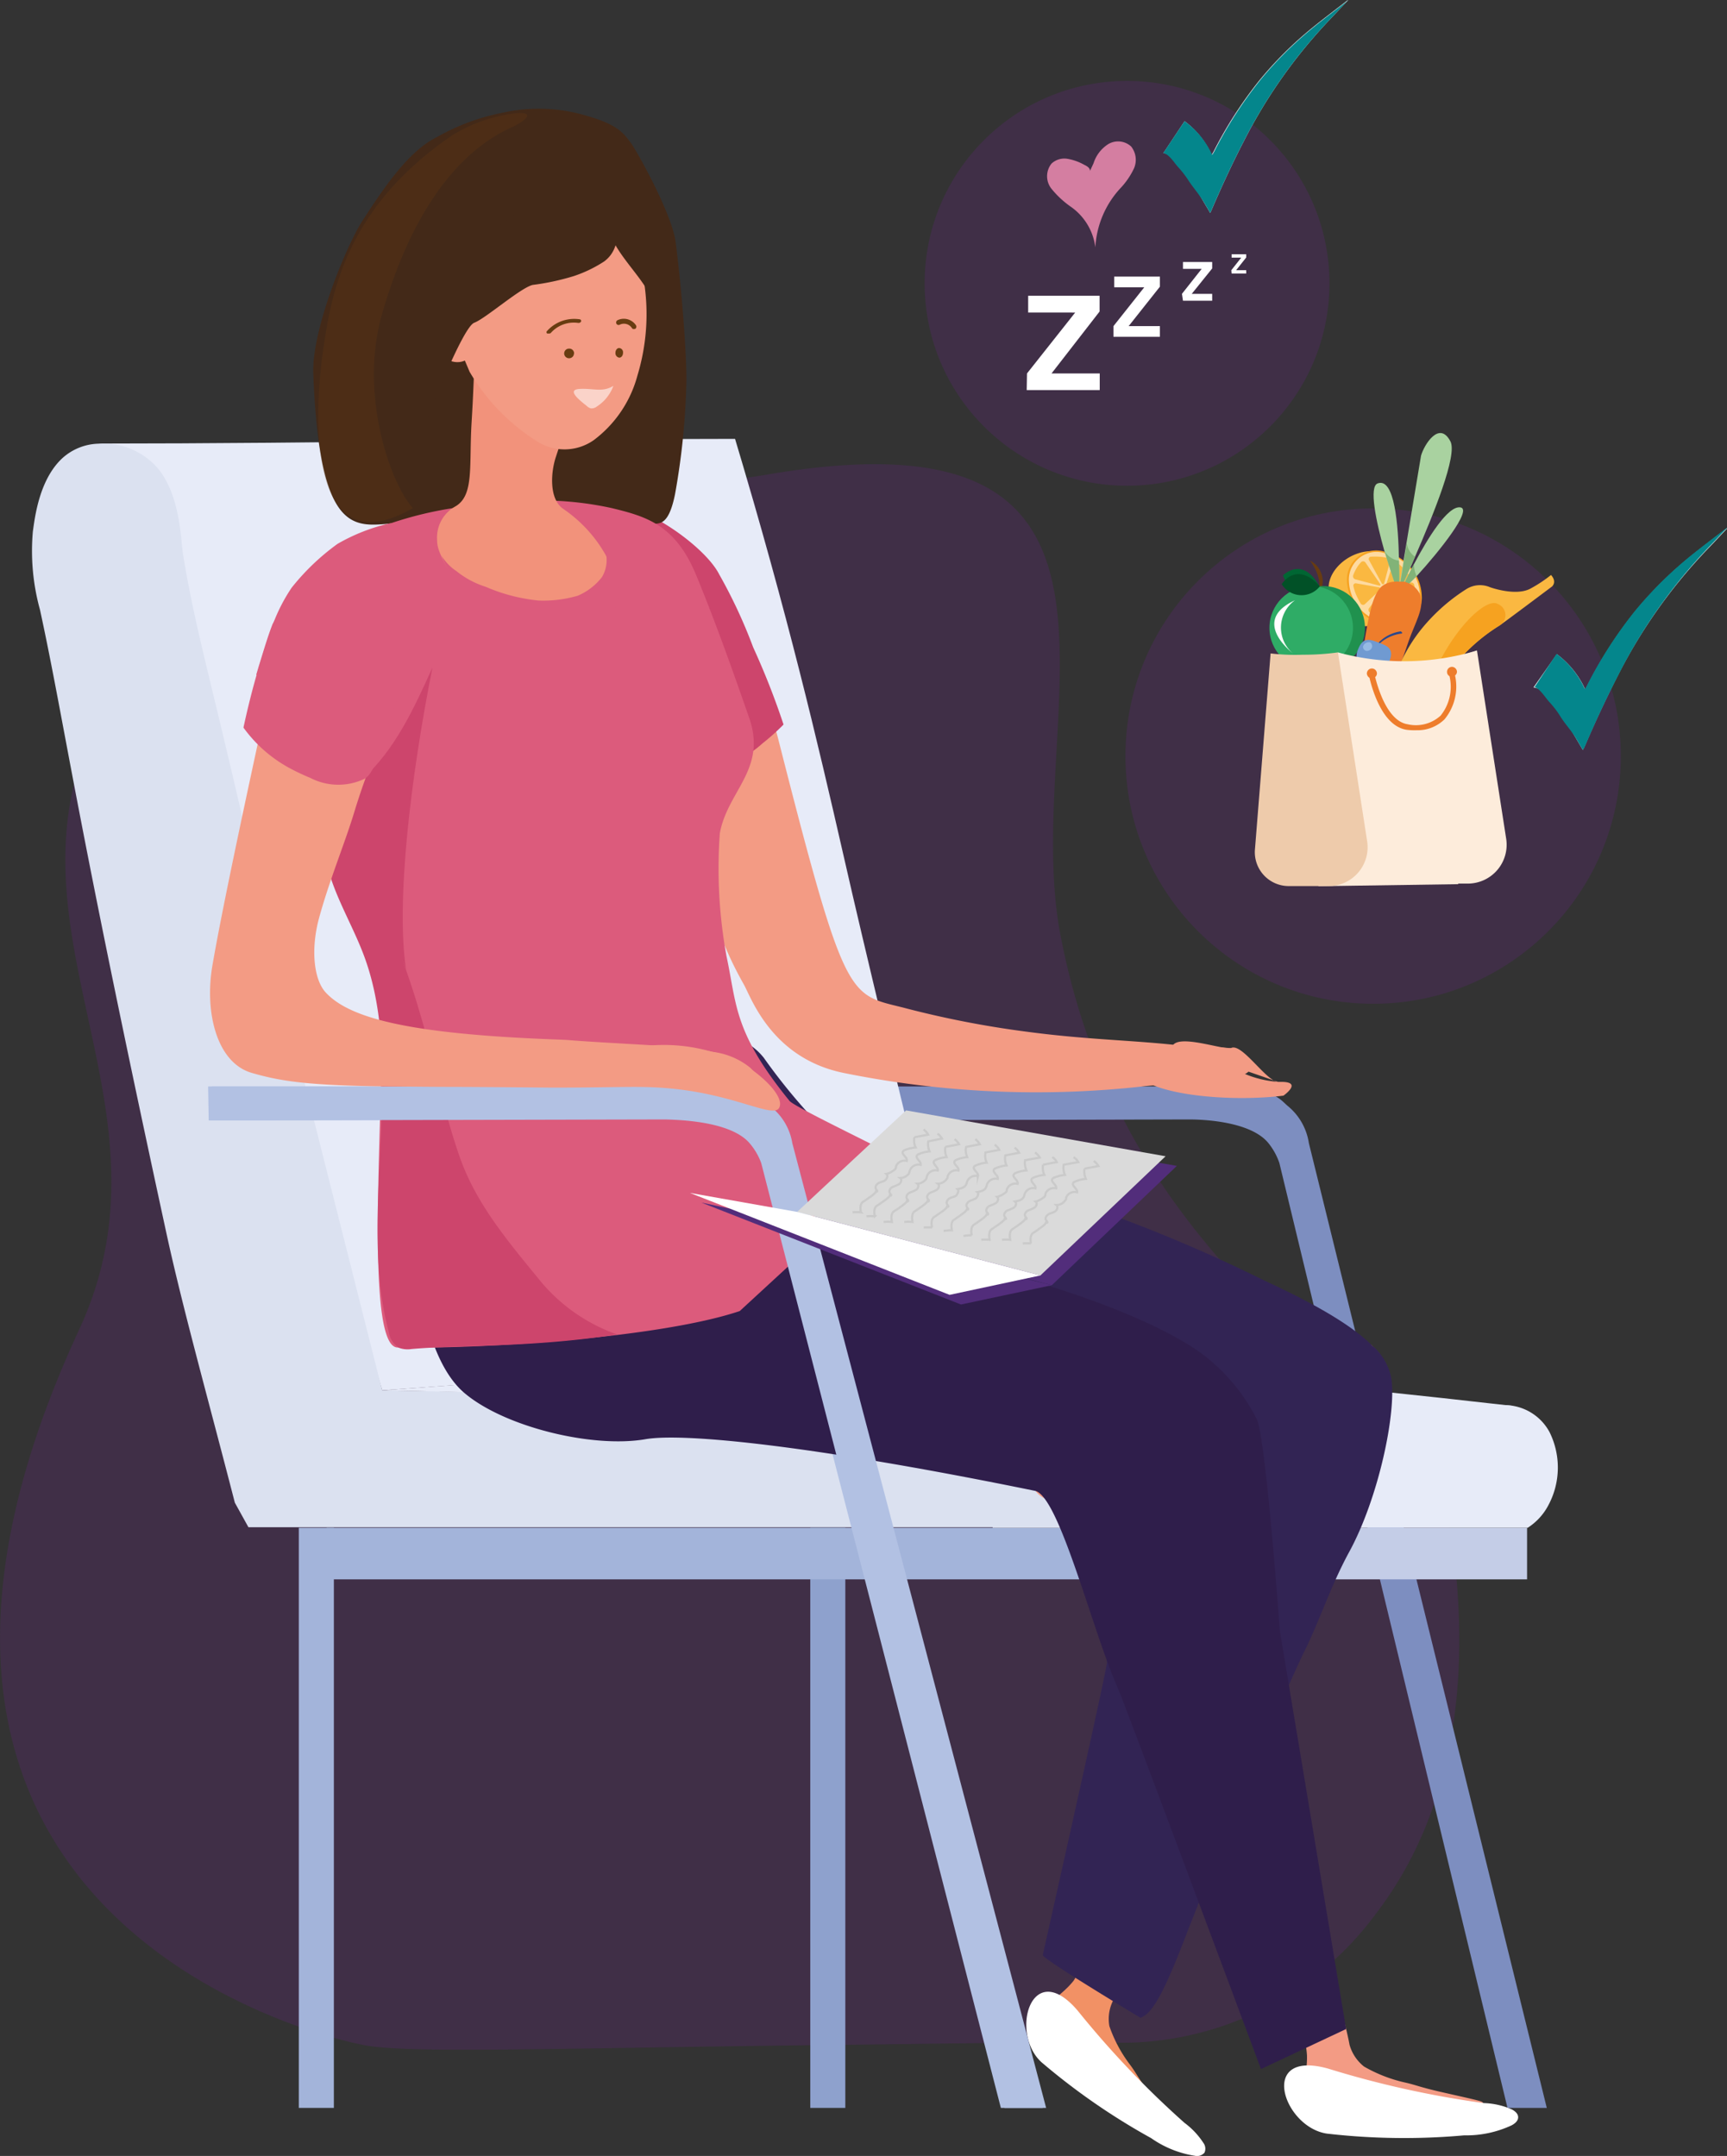 <svg xmlns="http://www.w3.org/2000/svg" viewBox="0 0 118.25 147.62"><rect x="0" y="0" width="118.25" height="147.62" fill="#333333" stroke="none"/><defs><style>.cls-1{fill:#652580;}.cls-1,.cls-21{opacity:0.26;}.cls-2{fill:#8ea1cd;}.cls-3{fill:#a3b4da;}.cls-4{fill:#7d8ec0;}.cls-5{fill:#e7ebf8;}.cls-6{fill:#dbe1f0;}.cls-7{fill:#c4cde7;}.cls-8{fill:#b2c1e3;}.cls-9{fill:#432918;}.cls-10,.cls-18{fill:#f39b84;}.cls-11{fill:#cd456c;}.cls-12{fill:#f29165;}.cls-13{fill:#322454;}.cls-14{fill:#2f1e4b;}.cls-15{fill:#dc5b7c;}.cls-16{fill:#f2927b;}.cls-17,.cls-21,.cls-29{fill:#683c11;}.cls-18,.cls-29,.cls-32,.cls-33,.cls-34{fill-rule:evenodd;}.cls-19,.cls-20,.cls-34{fill:#fff;}.cls-20{opacity:0.56;}.cls-22{fill:#522d7b;}.cls-23{fill:#dadada;}.cls-24{fill:none;stroke:#575756;stroke-miterlimit:10;stroke-width:0.15px;opacity:0.12;}.cls-25{fill:#d47ea1;}.cls-26{fill:#fab841;}.cls-27{fill:#f6a220;}.cls-28{fill:#fedaa0;}.cls-30{fill:#20914e;}.cls-31{fill:#2fac66;}.cls-32{fill:#063;}.cls-33{fill:#015127;}.cls-35{fill:#a9d2a0;}.cls-36{fill:#82b378;}.cls-37{fill:#ee7d2c;}.cls-38{fill:#2c488c;}.cls-39{fill:#709ad1;}.cls-40{fill:#96bae4;}.cls-41{fill:#fdecdb;}.cls-42{fill:#eecbab;}.cls-43{fill:#04868c;}</style></defs><g id="Layer_2" data-name="Layer 2"><g id="Layer_1-2" data-name="Layer 1"><path class="cls-1" d="M94.1,131.18A21.64,21.64,0,0,1,77,139.87c-2.78,0-5.44,0-8,0L58.62,140c-6.42.07-11.83.16-16.34.23-10.13.16-15.65.22-17.6-.25,0,0-38.57-7.25-19.27-48.92,7-15.05-5.4-27,.93-41.1C16.44,27.52,31.92,36,52.56,32.49,81.2,27.6,69.74,49.2,72.62,64.07,77.54,89.47,98.05,94.72,99.5,106,101.06,118.19,98.05,126.1,94.1,131.18Z"/><rect class="cls-2" x="55.48" y="104.61" width="2.4" height="39.72"/><rect class="cls-3" x="22.36" y="104.61" width="59.95" height="3.53"/><rect class="cls-3" x="20.46" y="104.61" width="2.4" height="39.72"/><path class="cls-4" d="M89.62,78.27a4.07,4.07,0,0,0-1.43-2.53c-.45-.36-.8-1.07-3.33-1.27a35.83,35.83,0,0,0-5.32-.08H52.34v2.33l29.09-.07c1,0,4.22.14,5.42,1.62a4.5,4.5,0,0,1,.75,1.36l15.62,64.7h2.69Z"/><path class="cls-5" d="M7,30.37c14.45,0,28.89-.32,43.33-.32.3,1,.74,2.48,1.26,4.28,3.29,11.41,5.08,19.52,6.8,27,1.36,5.86,4.88,20.57,7.56,31L26.17,95.2Z"/><path class="cls-5" d="M106.1,98.06A3.51,3.51,0,0,0,103,96.21l-20.74-.5-14.51-.2c.07,3,.16,6.06.22,9.1H89.72l14.88,0A4.06,4.06,0,0,0,106,103.1,5.46,5.46,0,0,0,106.1,98.06Z"/><path class="cls-6" d="M4.25,31.39c-1.59,1.49-1.87,4.11-2,5a15.13,15.13,0,0,0,.49,5.37c1.73,8,2.35,13.6,8.65,42.66,1.1,5.07,2.83,11.26,4.69,18.47l.93,1.68H63.79l13.47,0a4,4,0,0,0,1.23-1.48,6,6,0,0,0,.13-5,3.1,3.1,0,0,0-2.84-1.85L57,95.71,26.17,95.2l-7-27.71c-4.34-20-5.62-23.28-6.64-29.55-.16-1-.17-4-1.73-5.88a4.92,4.92,0,0,0-4.08-1.68A3.83,3.83,0,0,0,4.25,31.39Z"/><path class="cls-5" d="M26.17,95.2c20.14.39,25.08.81,45.23,1.2l32.23-.13c-13-1.49-24.73-2.52-37.69-4Z"/><rect class="cls-7" x="74.62" y="104.61" width="29.94" height="3.53"/><path class="cls-8" d="M14.25,74.39h29a40.65,40.65,0,0,1,5.67.08c2.7.2,3.07.91,3.56,1.27A4,4,0,0,1,54,78.27L71.4,144.33H68.53L51.87,79.63a4.45,4.45,0,0,0-.81-1.36c-1.27-1.48-4.7-1.59-5.77-1.62l-31,.07Z"/><path class="cls-9" d="M25.8,15.71s-3.35,4.7-3.22,8.17,2.09,6.27,2,9.21,4.58.4,6.41,6.4,4.23,6.83,4.23,6.83-7.93,4.3-7.89,4.15S36,38.09,36.28,36.28,34.51,25,33.85,23.3,25.8,15.71,25.8,15.71Z"/><path class="cls-10" d="M45.53,37.18c2.45,0,5.21,3.43,7.83,13.71,4.52,17.76,4.75,17.16,8.48,18.1a66.9,66.9,0,0,0,8.37,1.64c4,.54,7,.58,10.08.9,3.8.4,3.12.63,2.83,1.69s-3.64,1-4.89,1.17a66.23,66.23,0,0,1-20.49-.93c-4.82-1-6.25-5-6.78-6C48.31,62.77,48.74,60.76,46,53a79.55,79.55,0,0,1-3.22-12.53C42.73,39.91,43.32,37.18,45.53,37.18Z"/><path class="cls-11" d="M42.43,34.83c1.43-.42,5.8,2.5,6.81,4.49a34.87,34.87,0,0,1,2.33,5,52.08,52.08,0,0,1,2.08,5.29,15.52,15.52,0,0,1-1.44,1.29c-1.73,1.58-4.83,2.7-7.05,1.63-3.47-1.66-3-7.77-2.9-9.07a24.88,24.88,0,0,0-.08-4.89C41.92,35.74,42.15,34.92,42.43,34.83Z"/><path class="cls-12" d="M92.26,101.91c-1.23,2.25-2.24,4.32-3.19,6.39-.5,1.09-1,2.18-1.46,3.3s-1,2.34-1.52,3.59c-2.13,5.06-3.88,9.06-5.27,12.17-1.86,4.14-3.11,6.7-3.83,8.13-.52,1-.76,1.47-.77,1.48a2.8,2.8,0,0,0-.26,1.76,9.41,9.41,0,0,0,1.39,2.61c.51.68.52.87,1.61,2.33,1.77,2.36,1.68,2.22,1.54,2.35s-.61-.16-4.46-3a16.66,16.66,0,0,1-3-2.67c-1.34-1.55-1.35-2.19-1.32-2.45.1-1,1-1.27,1.8-2.29A10.07,10.07,0,0,0,75,130.93c.57-4.3,1-5.66,2.14-12a66.51,66.51,0,0,1,1.78-7c.05-.17.09-.34.14-.51A35.42,35.42,0,0,1,82,103.54c1.72-3.16,2.84-2.92,4.08-6.36.34-.93-1.69-1.52-1.5-3.05a32.07,32.07,0,0,0,0-6.32l1.57.67c2.58,1.24,5.2,2.41,7.78,3.63h0l.06.07.08.08h0a4,4,0,0,1,1.14,2.07C95.64,96.66,94.28,98.19,92.26,101.91Z"/><path class="cls-10" d="M101.53,144.07c0,.22-.56.28-5.32.64a16.74,16.74,0,0,1-4-.07c-2-.3-2.45-.78-2.6-1-.56-.79-.08-1.61-.12-2.91a5.5,5.5,0,0,0-.32-1.55,13.94,13.94,0,0,0-1.57-3c-2.36-3.63-2.93-4.94-6.19-10.51a77.46,77.46,0,0,1-3.45-7c-.5-1-.92-2-1.28-2.82v0c-.07-.17-.14-.33-.2-.49l0,0A28.88,28.88,0,0,1,75,110.86c-.75-3.52.26-4.06-1-7.48-.35-.93-2.28-.06-3.13-1.35-2.75-4.11-5-5-4.63-6.14s2.49-1.17,5.61-1.37a29.67,29.67,0,0,1,5.2-.11,3.83,3.83,0,0,1,2.08.82c1.79,1.52,1.76,3.56,2.65,7.69.21,1,.44,2,.67,2.91.3,1.25.62,2.44.95,3.61.25.9.52,1.79.79,2.68h0c.48,1.58,1,3.19,1.54,4.91,4.2,13.05,5.87,19.48,6.43,21.85h0c.18.75.24,1.1.24,1.11a2.9,2.9,0,0,0,1,1.51,10,10,0,0,0,2.75,1.08c.83.18,1,.32,2.74.71C101.72,143.93,101.56,143.88,101.53,144.07Z"/><path class="cls-13" d="M95.26,94.34a4,4,0,0,0-1.14-2.07h0L94,92.18a.46.46,0,0,0-.07-.07c-1.79-1.79-5.35-3.5-7.42-4.46A104.55,104.55,0,0,0,69,80.86c-8.82-2.52-9.8-.74-12.36-3.27a40.44,40.44,0,0,1-4.34-5.16c-3.82-4.83-18-.25-22.67,3.84a3.66,3.66,0,0,0-1.5,2.27c-.1,2.33,7.29,12.89,11.81,15.33S38.6,92,42.25,91.37c2.57-.43,28.65-4.92,37.87,4.07,1.69,1.64-4.77,18.7-4.32,18.33.15-.11-4.41,20.1-4.4,20.11.21.39,6.69,4.28,6.69,4.28.65-.26,1.33-1,3-5.35,2.65-6.77,3.18-7.91,4.81-11.75,0-.33,2.68-6.55,3.52-8.21,1-2.07,1.71-4.27,2.93-6.53C94.4,102.6,95.64,96.66,95.26,94.34Z"/><path class="cls-14" d="M86.34,141.67s-9.33-25-9.69-25.81v0c-.07-.17-.14-.33-.2-.49l0,0c-1.65-3.74-3.94-12.95-5.58-13.29-15.21-3.11-24.13-4-26.71-3.53-3.65.61-9.57-.85-12.3-3.12-4-3.28-3.77-14.51-3.67-16.84a3.68,3.68,0,0,1,1.49-2.27c6.45-.9,16.72-1.92,16.6.8-.18,4,13.16,7.76,21.25,9.74,4.63,1.13,10.63,3.12,14.22,5.45a12.73,12.73,0,0,1,4.33,4.92c.63,1.65,1.55,14.42,1.55,14.42l4.54,27.28h0"/><path class="cls-10" d="M85,74.17c0-.11.32-.11.84-.06a5.64,5.64,0,0,1-1.24-.89,1.33,1.33,0,0,1-.27-1.44.08.08,0,0,0,0,0,18.65,18.65,0,0,0-2-.11,12.8,12.8,0,0,0-3.19.49c-.51.14-1,.3-1.07.66s.23.87.58,1.14c.59.46,1.14.22,2.78.33a16.35,16.35,0,0,1,1.88.24c1.57.29,2,.46,2.53-.17C86,74.19,84.91,74.4,85,74.17Z"/><path class="cls-9" d="M29.93,9.38a14.82,14.82,0,0,1,4.53-1.67A11.31,11.31,0,0,1,40,7.88c2.26.63,2.64,1.17,3.2,1.91.36.47,2.78,4.77,3.06,6.76C46.7,20,47,24.1,47,26a48.88,48.88,0,0,1-.78,7.84c-.65,3.21-1.69,1.27-2.15,2.55-1.39,3.85-2.64-2.73-5.55-1.55-4.7,1.92-6.73.17-7.39-.11-1.47-.63.06,1.63-2.68,1.14-3.14-.57-6.48,3.07-7-10.29-.11-3,2.24-8.67,3.32-10.39C26.08,13.18,27.87,10.38,29.93,9.38Z"/><ellipse class="cls-10" cx="30.96" cy="22.69" rx="1.6" ry="2.18" transform="translate(-6.29 13.42) rotate(-22.26)"/><path class="cls-15" d="M50.65,89.77c-5.54,1.86-18,2.62-23.35,2.49-2.71.39-.6-20.71-1.31-24.77A49.55,49.55,0,0,0,21.53,54l-.33-.7a16.78,16.78,0,0,1-1.56-8.2c0-1.28-1.71,1.67-2.09,1.08h0c.08-.26.15-.51.22-.73.35-1.14.61-2,.9-2.73a15.94,15.94,0,0,1,7-6.47c.35-.15.68-.27,1-.39a25.29,25.29,0,0,1,6.92-1.33,22.67,22.67,0,0,1,8.3.26c2.33.57,4.33,1.11,5.77,4.57C49,42.61,50.2,46,51.29,49.13c1.24,3.53-1.46,5-2,7.91a33.33,33.33,0,0,0,.46,8.46c.71,3.3.46,5.15,4.31,9.88.38.46,7.18,3.66,7.76,4.1Z"/><path class="cls-10" d="M41.32,72.23c1.27.08,1.44-.47,3.28-.65a11.74,11.74,0,0,1,4.15.44,5,5,0,0,1,2.62,1.09c.76.74,1.38,1.84,1.09,2.18s-1.1-.31-3-.68a19.24,19.24,0,0,0-3.11-.25,28,28,0,0,1-4-.16c-1.65-.3-2.24-.34-2.38-.74a1,1,0,0,1,.33-1A1.38,1.38,0,0,1,41.32,72.23Z"/><path class="cls-16" d="M33.08,19.46c-.75,2.66-.43,3.61-.79,9.47-.18,3,.19,5-1.12,5.75A2.44,2.44,0,0,0,29.93,37c0,.49.17,1,1.07,2.54a8.9,8.9,0,0,0,3.82,3.43,5.6,5.6,0,0,0,4.37.84c1.87-.53,3.51-2.07,2.88-4.52a9.37,9.37,0,0,0-3.51-4.45c-1-.7-.83-2.56-.5-3.55.72-2.19.95-2.64,2-6.11,1.8-5.84.31-6.27-.19-7-.81-1.21-2.78-1.42-4.1-1.15A3.45,3.45,0,0,0,33.08,19.46Z"/><path class="cls-10" d="M31,20.45c-.69,1,.82,4.17,1.15,5a14,14,0,0,0,4.5,4.69,3.49,3.49,0,0,0,4,0,8.16,8.16,0,0,0,3-4.44,14.47,14.47,0,0,0,.46-6.33c-.44-4-.24-4.75-.58-5.24a4.64,4.64,0,0,0-3.1-1.9c-.78-.06-.8,1-4.7,4A39.64,39.64,0,0,0,31,20.45Z"/><path class="cls-15" d="M31.26,39.11a6.08,6.08,0,0,0,2,1.07,12,12,0,0,0,3.63.94,8.44,8.44,0,0,0,2.67-.33,4.16,4.16,0,0,0,1.66-1.28,2.28,2.28,0,0,0,.26-1.67c.39,0,1.39,2.26.62,4A3.16,3.16,0,0,1,40,43.69a7.75,7.75,0,0,1-3.54.19,8.23,8.23,0,0,1-4.23-2.58,10.72,10.72,0,0,1-2-3.26A3.36,3.36,0,0,0,31.26,39.11Z"/><path class="cls-17" d="M42.66,24.15c0,.19-.11.34-.26.34a.31.31,0,0,1-.26-.33c0-.18.11-.33.25-.33a.29.29,0,0,1,.27.32"/><path class="cls-17" d="M39.3,24.2a.33.33,0,0,1-.34.33.33.33,0,1,1,0-.66.33.33,0,0,1,.35.33"/><path class="cls-17" d="M37.58,22.83a.17.17,0,0,1-.12,0,.11.11,0,0,1,0-.17,2.5,2.5,0,0,1,2.21-.8.12.12,0,0,1,.12.15.2.2,0,0,1-.21.1,2.1,2.1,0,0,0-1.85.67.17.17,0,0,1-.11.06"/><path class="cls-17" d="M43.39,22.54a.18.18,0,0,1-.13-.09.65.65,0,0,0-.84-.21.17.17,0,0,1-.22-.09.18.18,0,0,1,.09-.23,1,1,0,0,1,1.26.36.18.18,0,0,1-.06.24.18.18,0,0,1-.1,0"/><path class="cls-10" d="M87.54,74.08c-.81,0-2.43-2.59-3.2-2.34-.39.23-3.38-.9-4-.21-1,1-2.59.25-2.59.25-2.12,3,5.72,3.79,10.13,3.24,0,0,1.43-1-.29-.94A7.12,7.12,0,0,1,84,72.86l3.51,1.22"/><path class="cls-10" d="M87.54,67.54l-.1,0"/><path class="cls-18" d="M83.73,72.74a3.12,3.12,0,0,1,1.89.07.19.19,0,0,1,.11.09.17.17,0,0,1,0,.1.94.94,0,0,1-.53.56,2.57,2.57,0,0,1-.77.2L83.08,74a4.4,4.4,0,0,1-.89.07c-.7,0-1.08-.6-.32-.92A11.38,11.38,0,0,1,83.73,72.74Z"/><path class="cls-19" d="M101.6,144a5.17,5.17,0,0,1,1.91.43c.21.11.44.29.44.54s-.22.43-.44.55a7.35,7.35,0,0,1-3.26.69,46.13,46.13,0,0,1-9.4-.12c-3-.45-4.74-5.8.09-4.45A66.36,66.36,0,0,0,101.6,144Z"/><path class="cls-19" d="M81.1,145.35a5.32,5.32,0,0,1,1.3,1.38.66.66,0,0,1,.07.67.68.68,0,0,1-.65.21,7.09,7.09,0,0,1-3-1.21,45.31,45.31,0,0,1-7.5-5.19c-2.22-2-.69-7.25,2.47-3.54A64.08,64.08,0,0,0,81.1,145.35Z"/><path class="cls-11" d="M28.76,69.4c1,3.29,1.6,6.68,2.75,9.91s3.4,5.84,5.57,8.5a12,12,0,0,0,5.17,3.56c-5.85.92-10.75.7-14.08,1a1.71,1.71,0,0,1-.87-.09,1.58,1.58,0,0,1-.69-1.12c-2.13-8,1.2-17.83-1.65-25.62-.73-2-1.89-3.89-2.47-5.94-.4-1.43-1.53-6.81.08-5.32,1.19,1.1,3.23,7.21,3.87,8.68A52.88,52.88,0,0,1,28.76,69.4Z"/><path class="cls-8" d="M14.5,74.39h29a40.65,40.65,0,0,1,5.67.08c2.7.2,3.07.91,3.56,1.27a4,4,0,0,1,1.52,2.53l17.38,66.06H68.78L52.12,79.63a4.46,4.46,0,0,0-.8-1.36c-1.28-1.48-4.7-1.59-5.78-1.62l-31,.07Z"/><path class="cls-9" d="M40.09,16.86a9.17,9.17,0,0,1-5.29,2.46c-1.93.36-5.62,3-7.43,3.78a1,1,0,0,0-.65.59c.69-1,3.21-4.87,4.3-5.32,1.63-.67,4-1.14,5.33-2.37.9-.84.88-1.59,1.37-2.74s2-3.59,3.26-1.83C41.94,12.8,41,15.82,40.09,16.86Z"/><path class="cls-9" d="M37.73,16.19a5.69,5.69,0,0,1-3.54,2.12,13.92,13.92,0,0,0-3.84,1.11.78.78,0,0,0-.44.51A4.65,4.65,0,0,1,31.75,18c1.09-.58,2.4-.56,3.28-1.62a8.58,8.58,0,0,0,1.21-2.78c.32-.95,1.35-3.08,2.18-1.57C39.06,13.21,38.37,15.3,37.73,16.19Z"/><path class="cls-9" d="M45.06,22.13l.42-5a5.86,5.86,0,0,0-.55-3.83c-.49-.7-2.11-2-3-1.39s-.52,3.09-.23,3.93C42.49,18.1,45,19.62,45.06,22.13Z"/><path class="cls-20" d="M42,26.42a2.85,2.85,0,0,1-1.14,1.42.56.56,0,0,1-.41.12.63.63,0,0,1-.27-.16c-.42-.34-1.45-1.11-.5-1.17S41.22,26.89,42,26.42Z"/><path class="cls-9" d="M42.24,13.9c.07,1.49.34,3.1-.87,4a9,9,0,0,1-2.07,1,16.77,16.77,0,0,1-2.83.61c-.85.21-3.21,2.29-4,2.59S29.29,28.54,29,29.34c-6.5-7.61,6.4-14,9.14-17.15.75-.84,1.56-2.32,2.65-1.45A4.44,4.44,0,0,1,42.24,13.9Z"/><path class="cls-21" d="M31,9.24C23.73,14.19,22.71,20,22.14,23.87c-.73,5-.95,15,6.13,10.92-1.55-1.7-3.7-7.81-2.1-13.33.88-3,3.28-10.28,8.95-12.78.45-.2,1.77-1,.31-.94A10.84,10.84,0,0,0,31,9.24Z"/><polygon class="cls-22" points="72.02 88 55.36 83.64 62.81 76.69 80.58 79.83 72.02 88"/><polygon class="cls-22" points="72.02 88 54.85 83.79 48.02 82.34 65.8 89.32 72.02 88"/><polygon class="cls-23" points="71.24 87.33 54.58 82.98 62.04 76.03 79.81 79.17 71.24 87.33"/><polygon class="cls-19" points="71.24 87.33 54.58 82.98 47.24 81.68 65.02 88.66 71.24 87.33"/><path class="cls-24" d="M74.89,79.49a1.07,1.07,0,0,1,.32.35l-.95.18a1.21,1.21,0,0,0,.09.7,2.37,2.37,0,0,0-.73.18.24.24,0,0,0-.13.09c-.14.21.32.41.26.65A.62.62,0,0,0,73,82c0,.07,0,.14-.07.2a.73.73,0,0,1-.6.31c.13.11.06.33-.08.43s-.31.12-.45.2-.27.27-.17.41.08.09.08.15-.13,0-.09,0c0,.15-.64.55-.75.64l-.13.08c-.21.15-.19.47-.15.72a3.43,3.43,0,0,0-.56,0"/><path class="cls-24" d="M73.51,79.23a1,1,0,0,1,.32.34l-1,.18a1.2,1.2,0,0,0,.09.7,2.37,2.37,0,0,0-.73.18.24.24,0,0,0-.13.09c-.14.21.32.41.26.65a.62.62,0,0,0-.74.38c0,.07,0,.14-.07.2s-.37.28-.6.32c.14.1.06.32-.08.42a3.62,3.62,0,0,1-.45.2c-.15.08-.27.27-.17.41s.08.09.08.15-.13,0-.09,0c0,.14-.64.54-.75.63l-.13.08c-.21.15-.19.47-.15.73a2.59,2.59,0,0,0-.56,0"/><path class="cls-24" d="M72.05,79.23a.85.85,0,0,1,.31.34l-.94.18a1.2,1.2,0,0,0,.09.7,2.3,2.3,0,0,0-.73.18.24.24,0,0,0-.13.09c-.14.21.31.41.25.65a.62.62,0,0,0-.74.38,1.17,1.17,0,0,1-.06.2c-.1.21-.37.28-.6.32.13.1.06.32-.08.42a3.76,3.76,0,0,1-.46.2c-.14.08-.26.27-.17.41s.09.09.09.15-.13,0-.09,0c0,.14-.64.54-.76.63l-.12.08c-.22.15-.19.47-.15.73a2.73,2.73,0,0,0-.57,0"/><path class="cls-24" d="M70.87,78.91a1.07,1.07,0,0,1,.32.35l-1,.18a1.21,1.21,0,0,0,.09.7,2.59,2.59,0,0,0-.73.17.32.32,0,0,0-.13.1c-.14.2.32.4.26.65a.62.62,0,0,0-.74.38c0,.06,0,.14-.07.2s-.37.27-.6.31c.13.11.06.33-.08.43a4.89,4.89,0,0,1-.46.2c-.14.08-.26.27-.16.41s.08.09.08.15-.13,0-.09,0c0,.15-.64.55-.75.64l-.13.08c-.21.15-.19.47-.15.72a3.43,3.43,0,0,0-.56.05"/><path class="cls-24" d="M69.47,78.58a1,1,0,0,1,.31.35l-.94.18a1.09,1.09,0,0,0,.08.69,2.54,2.54,0,0,0-.72.18.34.34,0,0,0-.14.09c-.13.21.32.41.26.65a.64.64,0,0,0-.74.38,1.72,1.72,0,0,1-.07.21c-.1.21-.36.27-.59.31.13.1,0,.33-.08.42a4.58,4.58,0,0,1-.46.2c-.15.09-.27.28-.17.42s.09.09.08.14-.12,0-.09,0c0,.15-.64.54-.75.64l-.13.08c-.21.15-.19.46-.14.72a2.75,2.75,0,0,0-.57.05"/><path class="cls-24" d="M68.11,78.38a1,1,0,0,1,.31.35l-.94.18a1.13,1.13,0,0,0,.08.7,2.24,2.24,0,0,0-.72.18.26.26,0,0,0-.14.09c-.13.2.32.41.26.65a.62.62,0,0,0-.74.38,1.59,1.59,0,0,1-.07.2c-.1.21-.36.27-.59.31.13.11,0,.33-.08.43s-.32.12-.46.2-.26.27-.17.41.09.09.08.15-.12,0-.08,0c0,.15-.65.55-.76.64l-.13.08c-.21.15-.19.47-.14.72a3.66,3.66,0,0,0-.57,0"/><path class="cls-24" d="M66.78,78a1.17,1.17,0,0,1,.31.35l-.94.18a1.12,1.12,0,0,0,.08.7,2.37,2.37,0,0,0-.73.18.24.24,0,0,0-.13.09c-.14.21.32.41.26.65a.62.62,0,0,0-.74.38c0,.07,0,.14-.07.2a.75.75,0,0,1-.6.32c.14.1.06.32-.08.42a3.62,3.62,0,0,1-.45.2c-.15.08-.27.27-.17.41s.09.09.08.15-.12,0-.09,0c0,.14-.64.54-.75.63l-.13.08c-.21.15-.19.47-.15.73a2.59,2.59,0,0,0-.56,0"/><path class="cls-24" d="M65.36,78a1,1,0,0,1,.31.35l-.94.18a1.2,1.2,0,0,0,.09.7,2.3,2.3,0,0,0-.73.18.24.24,0,0,0-.13.09c-.14.21.31.41.25.65a.62.62,0,0,0-.74.38,1.17,1.17,0,0,1-.06.2.78.78,0,0,1-.6.32c.13.1.06.32-.08.42a3.76,3.76,0,0,1-.46.2c-.15.08-.26.27-.17.41s.09.09.08.15-.12,0-.08,0c0,.14-.64.54-.76.63l-.13.08c-.21.15-.19.47-.14.73a2.73,2.73,0,0,0-.57,0"/><path class="cls-24" d="M63.24,77.34a1,1,0,0,1,.31.35l-.94.18a1.07,1.07,0,0,0,.09.7,2.59,2.59,0,0,0-.73.17.28.28,0,0,0-.14.1c-.13.2.32.4.26.65a.62.62,0,0,0-.74.38c0,.06,0,.13-.07.2s-.36.27-.59.31c.13.11.05.33-.08.43s-.32.12-.46.2-.26.27-.17.41.09.09.08.15-.12,0-.08,0c0,.15-.65.55-.76.64l-.13.08c-.21.15-.19.47-.14.72a2.75,2.75,0,0,0-.57,0"/><path class="cls-24" d="M64.19,77.62a1,1,0,0,1,.31.34l-.94.19a1.17,1.17,0,0,0,.09.69,2.3,2.3,0,0,0-.73.18.3.3,0,0,0-.13.09c-.14.21.31.41.25.65a.63.63,0,0,0-.74.38,1.66,1.66,0,0,1-.06.21.78.78,0,0,1-.6.31c.13.1.06.33-.08.42a3.76,3.76,0,0,1-.46.2c-.15.08-.26.28-.17.42s.09.08.09.14-.13,0-.09,0c0,.15-.64.54-.76.64l-.13.08c-.21.15-.19.46-.14.72a3.64,3.64,0,0,0-.57,0"/><path class="cls-11" d="M24.76,53.39c2.27-2,3.59-4.9,4.85-7.68-1.48,7.43-2.52,16.07-1.8,20.73-.33-1.51-4.25-6.39-4.95-7.77"/><path class="cls-10" d="M24.86,38C23,38,22,38.64,21,40.62a43.57,43.57,0,0,0-3.32,10.16c-2.45,11.31-2.93,14.16-3.14,15.35-.54,3.19.3,6.63,2.69,7.33,2,.58,3.87.87,9.42.93,6,.06,2.4,0,11.12.08,5,0,6.17-.15,8.44.09,4.22.45,6.72,2,7.13,1.31s-.95-2.11-2.51-3.06-3.22-1.07-7.93-1.34c-4.9-.28-3.31-.24-4.94-.3-10.08-.38-14.1-1.48-15.69-3.25-.77-.87-1-2.88-.44-5,.71-2.62,1.77-5.15,2.42-7.29,1.25-4.12,2.48-6.08,3.56-10.85.32-1.4.73-3.48-.46-5.16A3.45,3.45,0,0,0,24.86,38Z"/><path class="cls-15" d="M28.27,42.78c0,.84-.12,1.53-1,4.68-1.51,5.2-1.88,5.6-2.32,5.87a4.17,4.17,0,0,1-3.71-.07,14.93,14.93,0,0,1-1.4-.66,9.41,9.41,0,0,1-3.17-2.78c.31-1.44.63-2.68.92-3.68.08-.26.15-.51.22-.73.35-1.14.61-2,.9-2.73a11.81,11.81,0,0,1,1.26-2.44,15.88,15.88,0,0,1,3.14-3,12.86,12.86,0,0,1,3.6-1.41c.52,0-.58,1.57.24,2.24C28.33,39.23,28.29,41.49,28.27,42.78Z"/><circle class="cls-1" cx="94.02" cy="51.77" r="16.96"/><circle class="cls-1" cx="77.17" cy="19.4" r="13.86"/><path class="cls-19" d="M70.32,25.57l3.3-4.17H70.4V20.25h4.89v1.08L72,25.57H75.3v1.14h-5Z"/><path class="cls-19" d="M76.24,22.33l2.11-2.66H76.29v-.73h3.13v.69l-2.14,2.7h2.14v.73H76.24Z"/><path class="cls-19" d="M80.93,20.12l1.35-1.71H81v-.47h2v.44L81.6,20.12H83v.47h-2Z"/><path class="cls-19" d="M84.31,18.5l.68-.86h-.66v-.23h1v.22l-.69.87h.69v.23h-1Z"/><path class="cls-25" d="M74.88,11.17a2.41,2.41,0,0,1,1-1.3,1.32,1.32,0,0,1,1.57.16,1.47,1.47,0,0,1,.2,1.49,5.19,5.19,0,0,1-.88,1.31A6.47,6.47,0,0,0,75,16.94a4,4,0,0,0-1.66-2.77A6.44,6.44,0,0,1,72,12.93a1.38,1.38,0,0,1,0-1.73,1.29,1.29,0,0,1,1.12-.32,3.57,3.57,0,0,1,1.13.41c.19.09.4.22.38.42"/><path class="cls-26" d="M91,40.58a4.53,4.53,0,0,0,.23.82c.69,1.83,2.14,1.44,3.55,1.44,1.59,0,1.59-1.07,1.59-2.51a2.4,2.4,0,0,0-2.48-2.59C92.31,37.74,90.73,39.17,91,40.58Z"/><path class="cls-27" d="M97.35,40.8a3.2,3.2,0,0,0-2.47-3,2,2,0,0,0-2.65,2,3.22,3.22,0,0,0,2.7,3A1.93,1.93,0,0,0,97.35,40.8Z"/><path class="cls-28" d="M97.22,40.76a3,3,0,0,0-2.35-2.87,1.9,1.9,0,0,0-2.51,1.89,3,3,0,0,0,2.56,2.87A1.83,1.83,0,0,0,97.22,40.76Z"/><path class="cls-26" d="M94.76,40l.4-1.49A.22.22,0,0,0,95,38.2a3.4,3.4,0,0,0-.56-.08,4.47,4.47,0,0,0-.6,0,.16.16,0,0,0-.09.25L94.64,40S94.75,40,94.76,40Z"/><path class="cls-26" d="M95.11,40.4l1.48.93a.15.15,0,0,0,.25-.09,2.63,2.63,0,0,0,.06-.55,3.24,3.24,0,0,0-.06-.62.21.21,0,0,0-.25-.18l-1.49.39S95.05,40.37,95.11,40.4Z"/><path class="cls-26" d="M95,40.13l1.47-.39a.17.17,0,0,0,.07-.27,5.15,5.15,0,0,0-.38-.49,4.6,4.6,0,0,0-.5-.46.15.15,0,0,0-.26,0L94.92,40S95,40.14,95,40.13Z"/><path class="cls-26" d="M94.87,40.54l.46,1.64a.22.22,0,0,0,.27.16,2.79,2.79,0,0,0,.46-.23,2.59,2.59,0,0,0,.44-.35c.08-.07,0-.21-.06-.29l-1.47-1A.06.06,0,0,0,94.87,40.54Z"/><path class="cls-26" d="M94.51,40l-1-1.46a.2.2,0,0,0-.3-.06,2.06,2.06,0,0,0-.31.4,3,3,0,0,0-.25.52.22.22,0,0,0,.16.27l1.63.43C94.51,40.11,94.55,40.05,94.51,40Z"/><path class="cls-26" d="M94.46,40.22l-1.61-.28a.16.16,0,0,0-.18.2,3.27,3.27,0,0,0,.18.57,5.35,5.35,0,0,0,.31.6.19.19,0,0,0,.28.07l1.07-1S94.51,40.23,94.46,40.22Z"/><path class="cls-26" d="M94.6,40.47l-.87,1.19a.22.22,0,0,0,.1.3,4.77,4.77,0,0,0,.54.25,5.2,5.2,0,0,0,.62.16.15.15,0,0,0,.17-.19l-.44-1.66C94.71,40.46,94.63,40.43,94.6,40.47Z"/><path class="cls-29" d="M89.69,38.38S91,40,89.91,41.1A1.6,1.6,0,0,0,89.69,38.38Z"/><circle class="cls-30" cx="90.6" cy="42.99" r="2.86"/><circle class="cls-31" cx="89.78" cy="42.99" r="2.86"/><path class="cls-32" d="M87.85,39.4s1.32-1.38,2.5.75A1.59,1.59,0,0,1,87.85,39.4Z"/><path class="cls-33" d="M87.76,40s1-1.65,2.61.15A1.6,1.6,0,0,1,87.76,40Z"/><path class="cls-34" d="M88.67,41.1a2.31,2.31,0,0,0,0,3.75S85.48,42.57,88.67,41.1Z"/><path class="cls-35" d="M95.79,40.81v0l0,0c-.09-.27-.54-1.6-1-3.09-.57-2-1.07-4.4-.46-4.62,1.16-.43,1.42,2.86,1.46,5.29C95.84,39.59,95.8,40.58,95.79,40.81Z"/><path class="cls-35" d="M96.89,38.12c-.4.94-.76,1.73-1,2.2-.09.21-.15.35-.17.42,0-.11.07-.43.14-.87h0c.11-.67.26-1.63.44-2.67.42-2.54.93-5.57,1-6,.22-.77,1.25-2.4,2-1C99.84,31.11,98.12,35.29,96.89,38.12Z"/><path class="cls-35" d="M97,39.45l-1,1-.18.18s.11-.24.3-.62.41-.85.7-1.39c.93-1.75,2.3-4,3.17-3.88S98.55,37.76,97,39.45Z"/><path class="cls-36" d="M95.79,40.81h0c-.09-.27-.54-1.6-1-3.09a1.37,1.37,0,0,0,1,.67C95.84,39.59,95.8,40.58,95.79,40.81Z"/><path class="cls-36" d="M96.89,38.12c-.4.94-.76,1.73-1,2.2a3,3,0,0,1,0-.45h0c.11-.67.26-1.63.44-2.67A1.3,1.3,0,0,0,96.89,38.12Z"/><path class="cls-36" d="M97,39.45l-1,1a2,2,0,0,1,.12-.44c.17-.37.41-.85.7-1.39A1.8,1.8,0,0,0,97,39.45Z"/><path class="cls-35" d="M95.76,40.74v0S95.75,40.77,95.76,40.74Z"/><path class="cls-37" d="M96.39,44.08c-.7,2.08-1.58,4.35-1.58,4.35l-2.06-.59s.22-1.53.55-3.24c.38-2,.59-4,1.42-4.53a1.58,1.58,0,0,1,.73-.24,1.53,1.53,0,0,1,.37,0h.08l.21,0,.08,0,.27.11a1.55,1.55,0,0,1,.76.73C97.57,41.64,96.92,42.52,96.39,44.08Z"/><path class="cls-26" d="M95.42,46.63A12.31,12.31,0,0,0,95,52a1.06,1.06,0,0,0,.48.76,1,1,0,0,0,.39.15c.31,0,.93-.59,1.28-1.33a2.91,2.91,0,0,0,.21-.63,13.28,13.28,0,0,1,1.78-4.82,12.29,12.29,0,0,1,3.49-3.27h0c.15-.08,3.65-2.71,3.65-2.71.34-.37-.08-.78-.08-.78a9.27,9.27,0,0,1-1.35.9c-1,.6-2.82-.06-2.82-.06a1.75,1.75,0,0,0-1.6.11,12.7,12.7,0,0,0-2.71,2.29A11,11,0,0,0,95.42,46.63Z"/><path class="cls-27" d="M97.38,50.93a13.28,13.28,0,0,1,1.78-4.82,12.29,12.29,0,0,1,3.49-3.27h0a.82.82,0,0,0-.11-1.49c-1.15-.68-5.75,4.52-5.37,10.22A2.91,2.91,0,0,0,97.38,50.93Z"/><path class="cls-38" d="M94.23,44.3l-.07,0a2.45,2.45,0,0,1,1.1-.89,2.51,2.51,0,0,1,.66-.18,0,0,0,0,1,0,0l.06.06a.05.05,0,0,1,0,.09A2.72,2.72,0,0,0,94.23,44.3Z"/><path class="cls-39" d="M93,44.44c.33-.85.81-.66,1.4-.44s1.07.41.74,1.26A1.15,1.15,0,1,1,93,44.44Z"/><path class="cls-40" d="M93.33,44.26a.43.43,0,0,1,.41-.29c.15,0,.23.18.21.33a.37.37,0,0,1-.38.27A.28.28,0,0,1,93.33,44.26Z"/><path class="cls-41" d="M101.13,44.54l2,12.89a2.66,2.66,0,0,1-2.59,3.07l-2.74,0A2.32,2.32,0,0,1,95.45,58l1.37-12Z"/><path class="cls-41" d="M91.61,44.67a17.24,17.24,0,0,0,9.52-.13l-1.29,16-9.57.14Z"/><path class="cls-42" d="M91.61,44.67l2,12.93A2.66,2.66,0,0,1,91,60.67l-2.73,0a2.32,2.32,0,0,1-2.34-2.54L87,44.74a14,14,0,0,0,2.2.09A17.18,17.18,0,0,0,91.61,44.67Z"/><path class="cls-37" d="M99.76,46a.35.35,0,0,0-.35-.34.34.34,0,0,0-.33.35.33.33,0,0,0,.17.29A3.15,3.15,0,0,1,98.64,49a2.51,2.51,0,0,1-2.26.59c-.85-.13-1.42-1.06-1.75-1.82a9.16,9.16,0,0,1-.47-1.41.33.33,0,0,0,.12-.25.35.35,0,0,0-.35-.34.35.35,0,0,0-.34.35.38.38,0,0,0,.18.29c.2.84.91,3.32,2.55,3.56A4.15,4.15,0,0,0,97,50a2.63,2.63,0,0,0,1.91-.75,3.53,3.53,0,0,0,.72-3A.34.34,0,0,0,99.76,46Z"/><g id="Q7aRwh"><path class="cls-19" d="M82.86,14.58l.08-.16c.69-1.61,1.42-3.19,2.22-4.74a35.26,35.26,0,0,1,5.91-8.36L92.32,0a.57.57,0,0,0-.13.08c-.77.6-1.56,1.19-2.32,1.81a25.45,25.45,0,0,0-3.61,3.58,28.27,28.27,0,0,0-3.17,4.92l-.13.22A5.76,5.76,0,0,0,81.11,8.3l-1.45,2.18a1.55,1.55,0,0,1,.92.52,5.48,5.48,0,0,1,.6.75c.45.72.87,1.45,1.3,2.18C82.6,14.14,82.73,14.34,82.86,14.58Z"/><path class="cls-43" d="M82.86,14.58c-.13-.24-.26-.44-.38-.65-.43-.73-.74-1-1.18-1.69a7.31,7.31,0,0,0-.65-.82c-.24-.26-.6-.87-1-.94L81.11,8.3A5.76,5.76,0,0,1,83,10.61l.13-.22a28.27,28.27,0,0,1,3.17-4.92,25.45,25.45,0,0,1,3.61-3.58c.76-.62,1.55-1.21,2.32-1.81A.57.57,0,0,1,92.32,0L91.07,1.32a35.26,35.26,0,0,0-5.91,8.36c-.8,1.55-1.53,3.13-2.22,4.74Z"/></g><g id="Q7aRwh-2" data-name="Q7aRwh"><path class="cls-19" d="M108.38,51.35l.09-.17q1.07-2.51,2.31-4.94A36.33,36.33,0,0,1,117,37.51c.44-.45.87-.92,1.3-1.37a.57.57,0,0,0-.13.08c-.81.63-1.63,1.24-2.43,1.89a26.65,26.65,0,0,0-3.77,3.74,29.32,29.32,0,0,0-3.3,5.13l-.13.22a6.2,6.2,0,0,0-1.94-2.41L105,47.07a1.68,1.68,0,0,1,1,.54,6.06,6.06,0,0,1,.63.79c.46.74.9,1.51,1.35,2.27Z"/><path class="cls-43" d="M108.38,51.35l-.4-.68c-.45-.76-.77-1-1.23-1.76a6.94,6.94,0,0,0-.68-.86c-.25-.27-.63-.91-1-1l1.51-2.28a6.2,6.2,0,0,1,1.94,2.41l.13-.22a29.32,29.32,0,0,1,3.3-5.13,26.65,26.65,0,0,1,3.77-3.74c.8-.65,1.62-1.26,2.43-1.89a.57.57,0,0,1,.13-.08c-.43.45-.86.92-1.3,1.37a36.33,36.33,0,0,0-6.17,8.73q-1.25,2.43-2.31,4.94Z"/></g></g></g></svg>